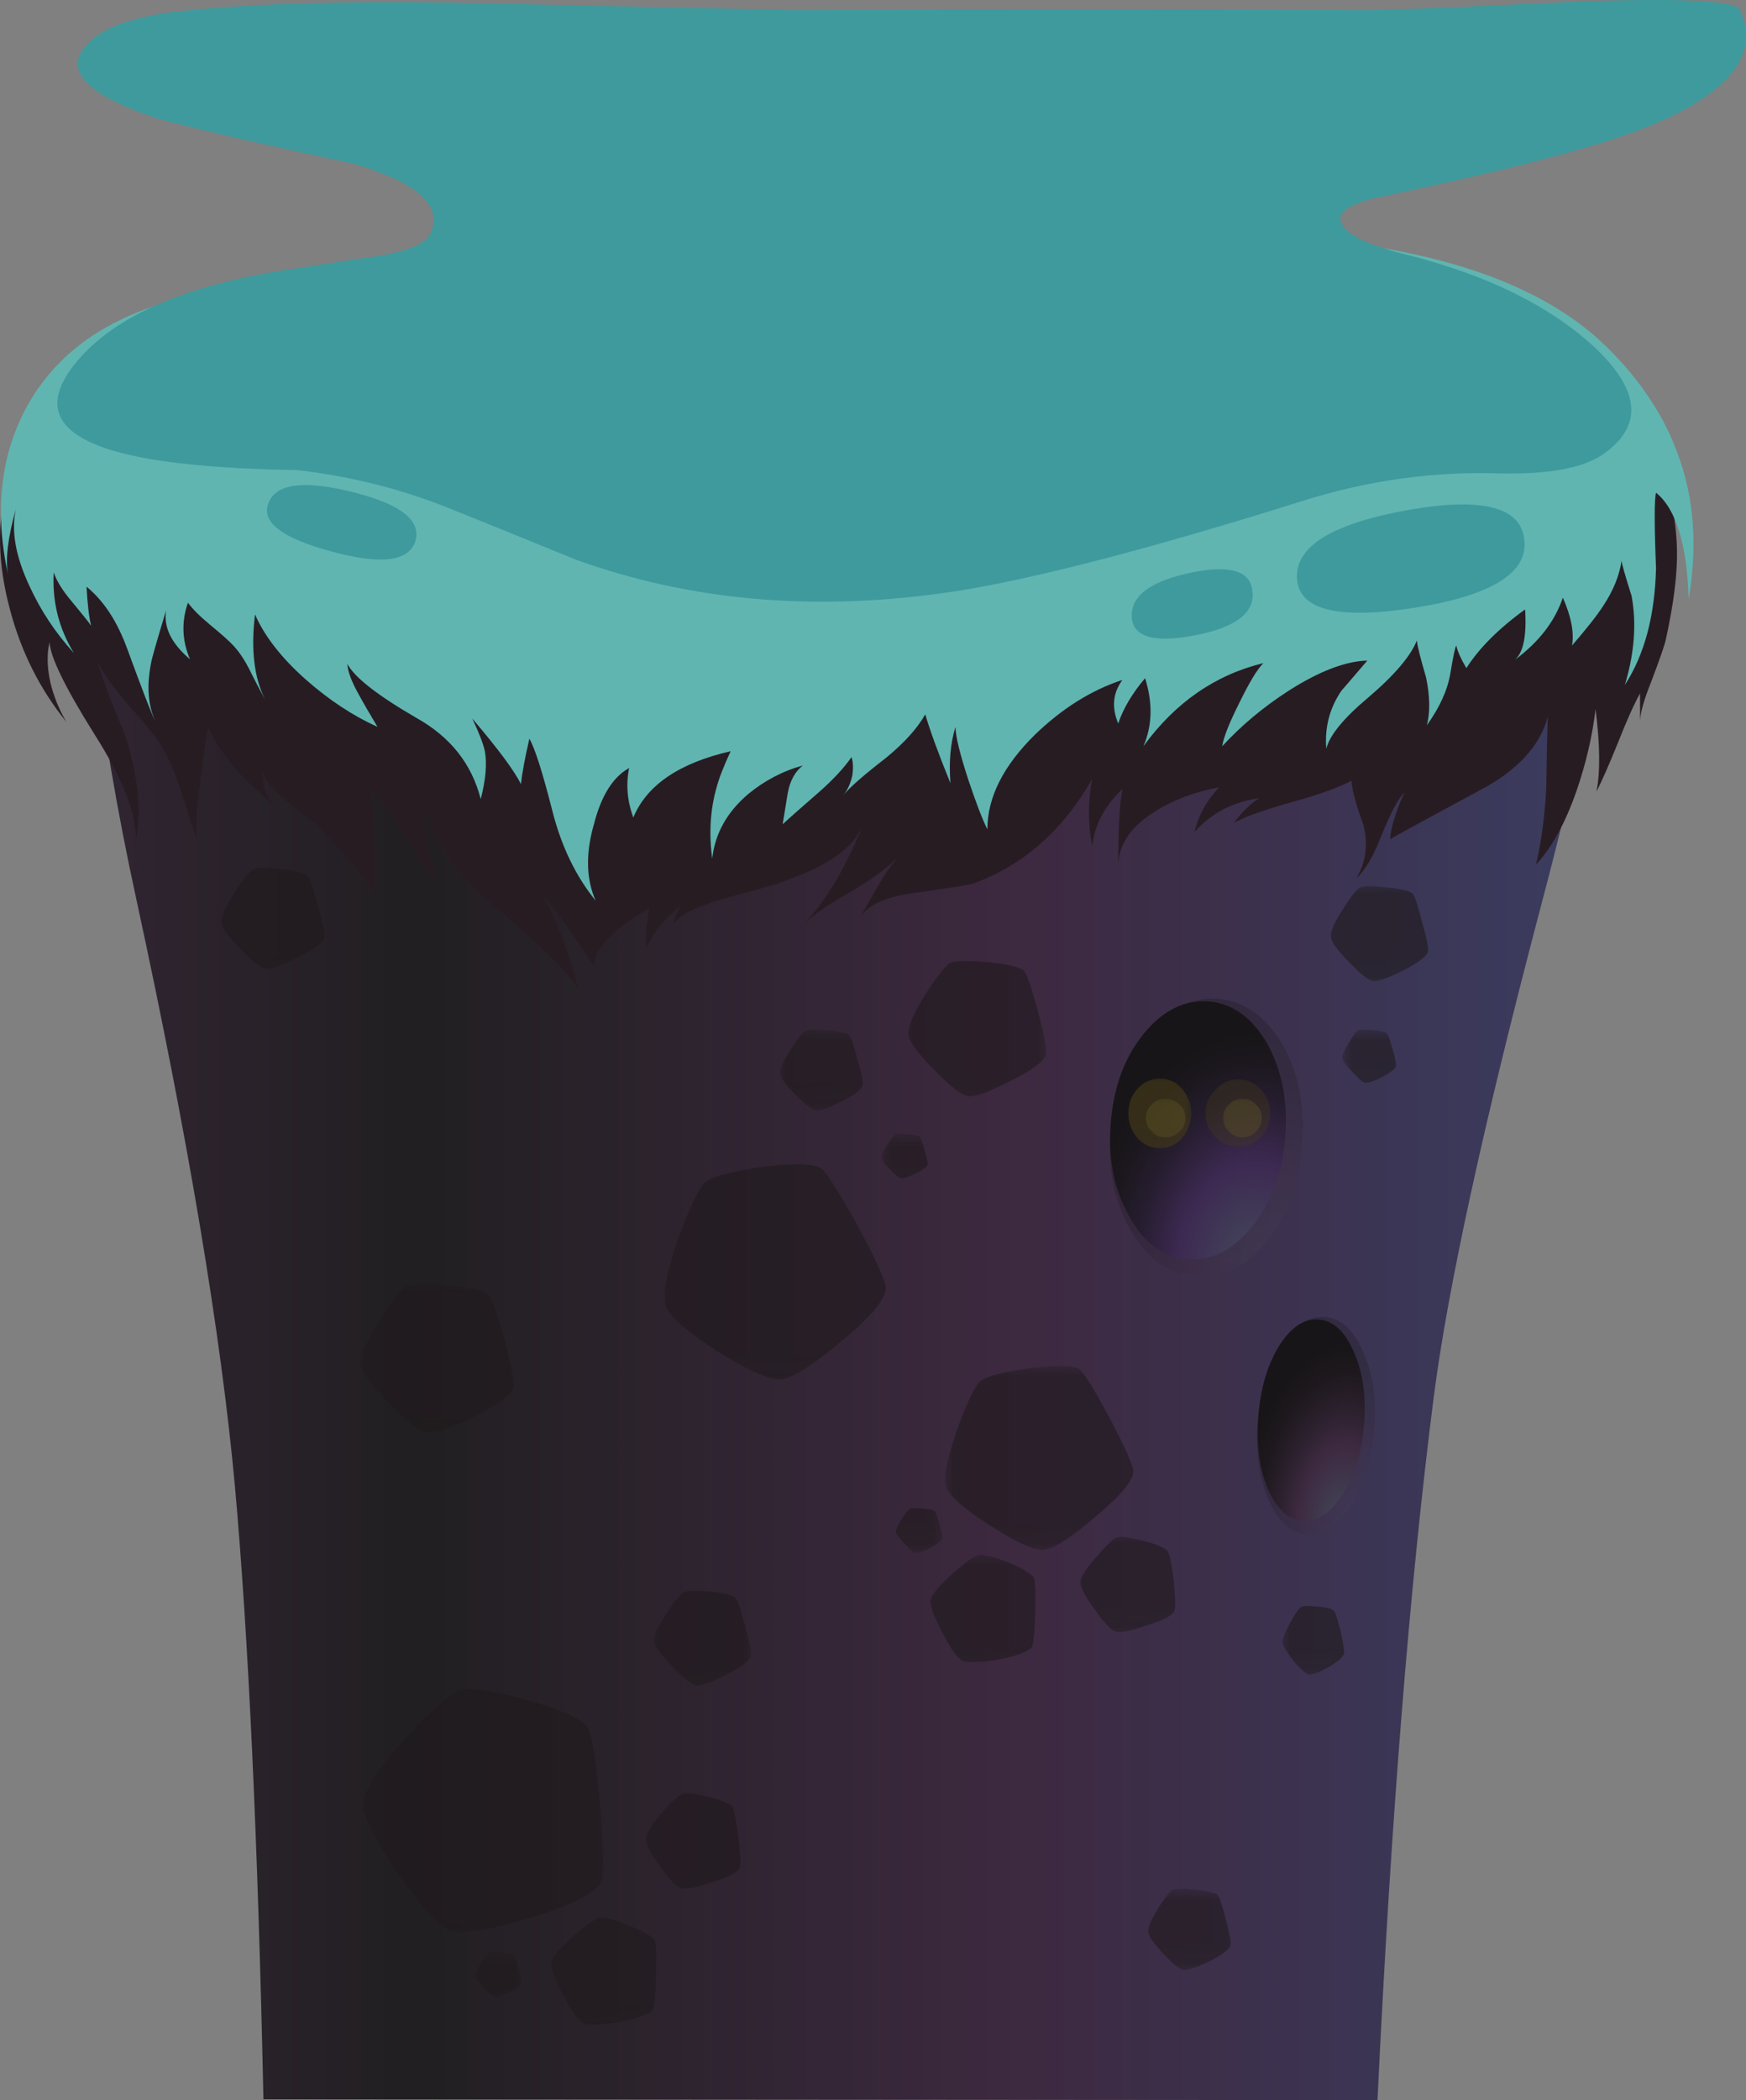 <?xml version="1.0" encoding="UTF-8" standalone="no"?>
<!-- Created with Inkscape (http://www.inkscape.org/) -->
<svg
    xmlns:inkscape="http://www.inkscape.org/namespaces/inkscape"
    xmlns:rdf="http://www.w3.org/1999/02/22-rdf-syntax-ns#"
    xmlns="http://www.w3.org/2000/svg"
    xmlns:xlink="http://www.w3.org/1999/xlink"
    xmlns:ns1="http://sozi.baierouge.fr"
    xmlns:cc="http://creativecommons.org/ns#"
    xmlns:sodipodi="http://sodipodi.sourceforge.net/DTD/sodipodi-0.dtd"
    xmlns:dc="http://purl.org/dc/elements/1.1/"
    id="svg2"
    xml:space="preserve"
    viewBox="0 0 104.07 125.1"
    version="1.1"
  >
  <rect x="0" y="0" width="104.07" height="125.1" fill="#808080" stroke="none"/>
  <defs
      id="defs6"
    >
    <linearGradient
        id="linearGradient24"
        y2="73.975"
        gradientUnits="userSpaceOnUse"
        x2="101.29"
        gradientTransform="matrix(.8 0 0 -.8 .003 100.08)"
        y1="73.975"
        x1="-9.888"
      >
      <stop
          id="stop26"
          style="stop-color:#3d2940"
          offset="0"
      />
      <stop
          id="stop28"
          style="stop-color:#211f21"
          offset=".31"
      />
      <stop
          id="stop30"
          style="stop-color:#3d2940"
          offset=".635"
      />
      <stop
          id="stop32"
          style="stop-color:#3a4066"
          offset="1"
      />
    </linearGradient
    >
    <clipPath
        id="clipPath52"
      >
      <path
          id="path54"
          d="m52 39.082h11v14h-11v-14z"
          inkscape:connector-curvature="0"
      />
    </clipPath
    >
    <mask
        id="mask56"
      >
      <g
          id="g58"
        >
        <g
            id="g60"
            clip-path="url(#clipPath52)"
          >
          <path
              id="path62"
              style="fill:#000000;fill-opacity:.289"
              d="m52 39.082h11v14h-11v-14z"
              inkscape:connector-curvature="0"
          />
        </g
        >
      </g
      >
    </mask
    >
    <clipPath
        id="clipPath68"
      >
      <path
          id="path70"
          d="m52 39.082h11v14h-11v-14z"
          inkscape:connector-curvature="0"
      />
    </clipPath
    >
    <clipPath
        id="clipPath72"
      >
      <path
          id="path74"
          d="m52 40h11v14h-11v-14z"
          inkscape:connector-curvature="0"
      />
    </clipPath
    >
    <radialGradient
        id="radialGradient80"
        gradientUnits="userSpaceOnUse"
        cy="-715.06"
        cx="-632"
        gradientTransform="matrix(.797 -.066 -.091 -1.099 499.24 -787.32)"
        r="11.088"
      >
      <stop
          id="stop82"
          style="stop-color:#43485a"
          offset="0"
      />
      <stop
          id="stop84"
          style="stop-color:#3d2940"
          offset=".431"
      />
      <stop
          id="stop86"
          style="stop-color:#2d212f"
          offset="0.6"
      />
      <stop
          id="stop88"
          style="stop-color:#1d181d"
          offset=".831"
      />
      <stop
          id="stop90"
          style="stop-color:#171517"
          offset="1"
      />
    </radialGradient
    >
    <radialGradient
        id="radialGradient124"
        gradientUnits="userSpaceOnUse"
        cy="68.896"
        cx="80.599"
        gradientTransform="matrix(.797 -.066 .093 1.122 -11.012 -32.136)"
        r="10.072"
      >
      <stop
          id="stop126"
          style="stop-color:#43485a"
          offset="0"
      />
      <stop
          id="stop128"
          style="stop-color:#3d2952"
          offset=".431"
      />
      <stop
          id="stop130"
          style="stop-color:#39274c"
          offset=".471"
      />
      <stop
          id="stop132"
          style="stop-color:#261d2f"
          offset=".682"
      />
      <stop
          id="stop134"
          style="stop-color:#1b171d"
          offset=".867"
      />
      <stop
          id="stop136"
          style="stop-color:#171517"
          offset="1"
      />
    </radialGradient
    >
    <clipPath
        id="clipPath144"
      >
      <path
          id="path146"
          d="m59 26.082h7v12h-7v-12z"
          inkscape:connector-curvature="0"
      />
    </clipPath
    >
    <mask
        id="mask148"
      >
      <g
          id="g150"
        >
        <g
            id="g152"
            clip-path="url(#clipPath144)"
          >
          <path
              id="path154"
              style="fill:#000000;fill-opacity:.289"
              d="m59 26.082h7v12h-7v-12z"
              inkscape:connector-curvature="0"
          />
        </g
        >
      </g
      >
    </mask
    >
    <clipPath
        id="clipPath160"
      >
      <path
          id="path162"
          d="m59 26.082h7v12h-7v-12z"
          inkscape:connector-curvature="0"
      />
    </clipPath
    >
    <clipPath
        id="clipPath164"
      >
      <path
          id="path166"
          d="m59 27h7v12h-7v-12z"
          inkscape:connector-curvature="0"
      />
    </clipPath
    >
    <radialGradient
        id="radialGradient172"
        gradientUnits="userSpaceOnUse"
        cy="-707.96"
        cx="-632.94"
        gradientTransform="matrix(.797 -.066 -.117 -1.418 486.36 -1017.8)"
        r="6.735"
      >
      <stop
          id="stop174"
          style="stop-color:#43485a"
          offset="0"
      />
      <stop
          id="stop176"
          style="stop-color:#3d2940"
          offset=".431"
      />
      <stop
          id="stop178"
          style="stop-color:#2d212f"
          offset="0.6"
      />
      <stop
          id="stop180"
          style="stop-color:#1d181d"
          offset=".831"
      />
      <stop
          id="stop182"
          style="stop-color:#171517"
          offset="1"
      />
    </radialGradient
    >
    <radialGradient
        id="radialGradient216"
        gradientUnits="userSpaceOnUse"
        cy="83.946"
        cx="87.118"
        gradientTransform="matrix(.797 -.066 .119 1.448 -15.484 -88.376)"
        r="6.12"
      >
      <stop
          id="stop218"
          style="stop-color:#43485a"
          offset="0"
      />
      <stop
          id="stop220"
          style="stop-color:#3d2940"
          offset=".431"
      />
      <stop
          id="stop222"
          style="stop-color:#2d212f"
          offset="0.6"
      />
      <stop
          id="stop224"
          style="stop-color:#1d181d"
          offset=".831"
      />
      <stop
          id="stop226"
          style="stop-color:#171517"
          offset="1"
      />
    </radialGradient
    >
    <clipPath
        id="clipPath234"
      >
      <path
          id="path236"
          d="m10 53.082h6v6h-6v-6z"
          inkscape:connector-curvature="0"
      />
    </clipPath
    >
    <mask
        id="mask238"
      >
      <g
          id="g240"
        >
        <g
            id="g242"
            clip-path="url(#clipPath234)"
          >
          <path
              id="path244"
              style="fill:#000000;fill-opacity:.629"
              d="m10 53.082h6v6h-6v-6z"
              inkscape:connector-curvature="0"
          />
        </g
        >
      </g
      >
    </mask
    >
    <clipPath
        id="clipPath250"
      >
      <path
          id="path252"
          d="m10 53.082h6v6h-6v-6z"
          inkscape:connector-curvature="0"
      />
    </clipPath
    >
    <clipPath
        id="clipPath254"
      >
      <path
          id="path256"
          d="m10 54h6v6h-6v-6z"
          inkscape:connector-curvature="0"
      />
    </clipPath
    >
    <clipPath
        id="clipPath278"
      >
      <path
          id="path280"
          d="m31 19.082h5v6h-5v-6z"
          inkscape:connector-curvature="0"
      />
    </clipPath
    >
    <mask
        id="mask282"
      >
      <g
          id="g284"
        >
        <g
            id="g286"
            clip-path="url(#clipPath278)"
          >
          <path
              id="path288"
              style="fill:#000000;fill-opacity:.629"
              d="m31 19.082h5v6h-5v-6z"
              inkscape:connector-curvature="0"
          />
        </g
        >
      </g
      >
    </mask
    >
    <clipPath
        id="clipPath294"
      >
      <path
          id="path296"
          d="m31 19.082h5v6h-5v-6z"
          inkscape:connector-curvature="0"
      />
    </clipPath
    >
    <clipPath
        id="clipPath298"
      >
      <path
          id="path300"
          d="m31 20h5v6h-5v-6z"
          inkscape:connector-curvature="0"
      />
    </clipPath
    >
    <clipPath
        id="clipPath322"
      >
      <path
          id="path324"
          d="m37 47.082h5v4h-5v-4z"
          inkscape:connector-curvature="0"
      />
    </clipPath
    >
    <mask
        id="mask326"
      >
      <g
          id="g328"
        >
        <g
            id="g330"
            clip-path="url(#clipPath322)"
          >
          <path
              id="path332"
              style="fill:#000000;fill-opacity:.629"
              d="m37 47.082h5v4h-5v-4z"
              inkscape:connector-curvature="0"
          />
        </g
        >
      </g
      >
    </mask
    >
    <clipPath
        id="clipPath338"
      >
      <path
          id="path340"
          d="m37 47.082h5v4h-5v-4z"
          inkscape:connector-curvature="0"
      />
    </clipPath
    >
    <clipPath
        id="clipPath342"
      >
      <path
          id="path344"
          d="m37 48h5v4h-5v-4z"
          inkscape:connector-curvature="0"
      />
    </clipPath
    >
    <clipPath
        id="clipPath366"
      >
      <path
          id="path368"
          d="m54 6.082h5v4h-5v-4z"
          inkscape:connector-curvature="0"
      />
    </clipPath
    >
    <mask
        id="mask370"
      >
      <g
          id="g372"
        >
        <g
            id="g374"
            clip-path="url(#clipPath366)"
          >
          <path
              id="path376"
              style="fill:#000000;fill-opacity:.629"
              d="m54 6.082h5v4h-5v-4z"
              inkscape:connector-curvature="0"
          />
        </g
        >
      </g
      >
    </mask
    >
    <clipPath
        id="clipPath382"
      >
      <path
          id="path384"
          d="m54 6.082h5v4h-5v-4z"
          inkscape:connector-curvature="0"
      />
    </clipPath
    >
    <clipPath
        id="clipPath386"
      >
      <path
          id="path388"
          d="m54 7h5v4h-5v-4z"
          inkscape:connector-curvature="0"
      />
    </clipPath
    >
    <clipPath
        id="clipPath410"
      >
      <path
          id="path412"
          d="m51 22.082h6v5h-6v-5z"
          inkscape:connector-curvature="0"
      />
    </clipPath
    >
    <mask
        id="mask414"
      >
      <g
          id="g416"
        >
        <g
            id="g418"
            clip-path="url(#clipPath410)"
          >
          <path
              id="path420"
              style="fill:#000000;fill-opacity:.629"
              d="m51 22.082h6v5h-6v-5z"
              inkscape:connector-curvature="0"
          />
        </g
        >
      </g
      >
    </mask
    >
    <clipPath
        id="clipPath426"
      >
      <path
          id="path428"
          d="m51 22.082h6v5h-6v-5z"
          inkscape:connector-curvature="0"
      />
    </clipPath
    >
    <clipPath
        id="clipPath430"
      >
      <path
          id="path432"
          d="m51 23h6v5h-6v-5z"
          inkscape:connector-curvature="0"
      />
    </clipPath
    >
    <clipPath
        id="clipPath454"
      >
      <path
          id="path456"
          d="m30 9.082h6v6h-6v-6z"
          inkscape:connector-curvature="0"
      />
    </clipPath
    >
    <mask
        id="mask458"
      >
      <g
          id="g460"
        >
        <g
            id="g462"
            clip-path="url(#clipPath454)"
          >
          <path
              id="path464"
              style="fill:#000000;fill-opacity:.629"
              d="m30 9.082h6v6h-6v-6z"
              inkscape:connector-curvature="0"
          />
        </g
        >
      </g
      >
    </mask
    >
    <clipPath
        id="clipPath470"
      >
      <path
          id="path472"
          d="m30 9.082h6v6h-6v-6z"
          inkscape:connector-curvature="0"
      />
    </clipPath
    >
    <clipPath
        id="clipPath474"
      >
      <path
          id="path476"
          d="m30 10h6v6h-6v-6z"
          inkscape:connector-curvature="0"
      />
    </clipPath
    >
    <clipPath
        id="clipPath498"
      >
      <path
          id="path500"
          d="m63 53.082h6v5h-6v-5z"
          inkscape:connector-curvature="0"
      />
    </clipPath
    >
    <mask
        id="mask502"
      >
      <g
          id="g504"
        >
        <g
            id="g506"
            clip-path="url(#clipPath498)"
          >
          <path
              id="path508"
              style="fill:#000000;fill-opacity:.629"
              d="m63 53.082h6v5h-6v-5z"
              inkscape:connector-curvature="0"
          />
        </g
        >
      </g
      >
    </mask
    >
    <clipPath
        id="clipPath514"
      >
      <path
          id="path516"
          d="m63 53.082h6v5h-6v-5z"
          inkscape:connector-curvature="0"
      />
    </clipPath
    >
    <clipPath
        id="clipPath518"
      >
      <path
          id="path520"
          d="m63 54h6v5h-6v-5z"
          inkscape:connector-curvature="0"
      />
    </clipPath
    >
    <clipPath
        id="clipPath542"
      >
      <path
          id="path544"
          d="m17 31.082h8v8h-8v-8z"
          inkscape:connector-curvature="0"
      />
    </clipPath
    >
    <mask
        id="mask546"
      >
      <g
          id="g548"
        >
        <g
            id="g550"
            clip-path="url(#clipPath542)"
          >
          <path
              id="path552"
              style="fill:#000000;fill-opacity:.629"
              d="m17 31.082h8v8h-8v-8z"
              inkscape:connector-curvature="0"
          />
        </g
        >
      </g
      >
    </mask
    >
    <clipPath
        id="clipPath558"
      >
      <path
          id="path560"
          d="m17 31.082h8v8h-8v-8z"
          inkscape:connector-curvature="0"
      />
    </clipPath
    >
    <clipPath
        id="clipPath562"
      >
      <path
          id="path564"
          d="m17 32h8v8h-8v-8z"
          inkscape:connector-curvature="0"
      />
    </clipPath
    >
    <clipPath
        id="clipPath586"
      >
      <path
          id="path588"
          d="m42 43.082h3v3h-3v-3z"
          inkscape:connector-curvature="0"
      />
    </clipPath
    >
    <mask
        id="mask590"
      >
      <g
          id="g592"
        >
        <g
            id="g594"
            clip-path="url(#clipPath586)"
          >
          <path
              id="path596"
              style="fill:#000000;fill-opacity:.629"
              d="m42 43.082h3v3h-3v-3z"
              inkscape:connector-curvature="0"
          />
        </g
        >
      </g
      >
    </mask
    >
    <clipPath
        id="clipPath602"
      >
      <path
          id="path604"
          d="m42 43.082h3v3h-3v-3z"
          inkscape:connector-curvature="0"
      />
    </clipPath
    >
    <clipPath
        id="clipPath606"
      >
      <path
          id="path608"
          d="m42 44h3v3h-3v-3z"
          inkscape:connector-curvature="0"
      />
    </clipPath
    >
    <clipPath
        id="clipPath630"
      >
      <path
          id="path632"
          d="m61 20.082h4v4h-4v-4z"
          inkscape:connector-curvature="0"
      />
    </clipPath
    >
    <mask
        id="mask634"
      >
      <g
          id="g636"
        >
        <g
            id="g638"
            clip-path="url(#clipPath630)"
          >
          <path
              id="path640"
              style="fill:#000000;fill-opacity:.629"
              d="m61 20.082h4v4h-4v-4z"
              inkscape:connector-curvature="0"
          />
        </g
        >
      </g
      >
    </mask
    >
    <clipPath
        id="clipPath646"
      >
      <path
          id="path648"
          d="m61 20.082h4v4h-4v-4z"
          inkscape:connector-curvature="0"
      />
    </clipPath
    >
    <clipPath
        id="clipPath650"
      >
      <path
          id="path652"
          d="m61 21h4v4h-4v-4z"
          inkscape:connector-curvature="0"
      />
    </clipPath
    >
    <clipPath
        id="clipPath674"
      >
      <path
          id="path676"
          d="m64 48.082h3v3h-3v-3z"
          inkscape:connector-curvature="0"
      />
    </clipPath
    >
    <mask
        id="mask678"
      >
      <g
          id="g680"
        >
        <g
            id="g682"
            clip-path="url(#clipPath674)"
          >
          <path
              id="path684"
              style="fill:#000000;fill-opacity:.629"
              d="m64 48.082h3v3h-3v-3z"
              inkscape:connector-curvature="0"
          />
        </g
        >
      </g
      >
    </mask
    >
    <clipPath
        id="clipPath690"
      >
      <path
          id="path692"
          d="m64 48.082h3v3h-3v-3z"
          inkscape:connector-curvature="0"
      />
    </clipPath
    >
    <clipPath
        id="clipPath694"
      >
      <path
          id="path696"
          d="m64 49h3v3h-3v-3z"
          inkscape:connector-curvature="0"
      />
    </clipPath
    >
    <clipPath
        id="clipPath718"
      >
      <path
          id="path720"
          d="m42 26.082h3v3h-3v-3z"
          inkscape:connector-curvature="0"
      />
    </clipPath
    >
    <mask
        id="mask722"
      >
      <g
          id="g724"
        >
        <g
            id="g726"
            clip-path="url(#clipPath718)"
          >
          <path
              id="path728"
              style="fill:#000000;fill-opacity:.629"
              d="m42 26.082h3v3h-3v-3z"
              inkscape:connector-curvature="0"
          />
        </g
        >
      </g
      >
    </mask
    >
    <clipPath
        id="clipPath734"
      >
      <path
          id="path736"
          d="m42 26.082h3v3h-3v-3z"
          inkscape:connector-curvature="0"
      />
    </clipPath
    >
    <clipPath
        id="clipPath738"
      >
      <path
          id="path740"
          d="m42 27h3v3h-3v-3z"
          inkscape:connector-curvature="0"
      />
    </clipPath
    >
    <clipPath
        id="clipPath762"
      >
      <path
          id="path764"
          d="m22 4.082h3v3h-3v-3z"
          inkscape:connector-curvature="0"
      />
    </clipPath
    >
    <mask
        id="mask766"
      >
      <g
          id="g768"
        >
        <g
            id="g770"
            clip-path="url(#clipPath762)"
          >
          <path
              id="path772"
              style="fill:#000000;fill-opacity:.629"
              d="m22 4.082h3v3h-3v-3z"
              inkscape:connector-curvature="0"
          />
        </g
        >
      </g
      >
    </mask
    >
    <clipPath
        id="clipPath778"
      >
      <path
          id="path780"
          d="m22 4.082h3v3h-3v-3z"
          inkscape:connector-curvature="0"
      />
    </clipPath
    >
    <clipPath
        id="clipPath782"
      >
      <path
          id="path784"
          d="m22 5h3v3h-3v-3z"
          inkscape:connector-curvature="0"
      />
    </clipPath
    >
    <clipPath
        id="clipPath806"
      >
      <path
          id="path808"
          d="m44 20.082h6v6h-6v-6z"
          inkscape:connector-curvature="0"
      />
    </clipPath
    >
    <mask
        id="mask810"
      >
      <g
          id="g812"
        >
        <g
            id="g814"
            clip-path="url(#clipPath806)"
          >
          <path
              id="path816"
              style="fill:#000000;fill-opacity:.629"
              d="m44 20.082h6v6h-6v-6z"
              inkscape:connector-curvature="0"
          />
        </g
        >
      </g
      >
    </mask
    >
    <clipPath
        id="clipPath822"
      >
      <path
          id="path824"
          d="m44 20.082h6v6h-6v-6z"
          inkscape:connector-curvature="0"
      />
    </clipPath
    >
    <clipPath
        id="clipPath826"
      >
      <path
          id="path828"
          d="m44 21h6v6h-6v-6z"
          inkscape:connector-curvature="0"
      />
    </clipPath
    >
    <clipPath
        id="clipPath850"
      >
      <path
          id="path852"
          d="m26 3.082h6v6h-6v-6z"
          inkscape:connector-curvature="0"
      />
    </clipPath
    >
    <mask
        id="mask854"
      >
      <g
          id="g856"
        >
        <g
            id="g858"
            clip-path="url(#clipPath850)"
          >
          <path
              id="path860"
              style="fill:#000000;fill-opacity:.629"
              d="m26 3.082h6v6h-6v-6z"
              inkscape:connector-curvature="0"
          />
        </g
        >
      </g
      >
    </mask
    >
    <clipPath
        id="clipPath866"
      >
      <path
          id="path868"
          d="m26 3.082h6v6h-6v-6z"
          inkscape:connector-curvature="0"
      />
    </clipPath
    >
    <clipPath
        id="clipPath870"
      >
      <path
          id="path872"
          d="m26 4h6v6h-6v-6z"
          inkscape:connector-curvature="0"
      />
    </clipPath
    >
    <clipPath
        id="clipPath894"
      >
      <path
          id="path896"
          d="m43 47.082h7v8h-7v-8z"
          inkscape:connector-curvature="0"
      />
    </clipPath
    >
    <mask
        id="mask898"
      >
      <g
          id="g900"
        >
        <g
            id="g902"
            clip-path="url(#clipPath894)"
          >
          <path
              id="path904"
              style="fill:#000000;fill-opacity:.629"
              d="m43 47.082h7v8h-7v-8z"
              inkscape:connector-curvature="0"
          />
        </g
        >
      </g
      >
    </mask
    >
    <clipPath
        id="clipPath910"
      >
      <path
          id="path912"
          d="m43 47.082h7v8h-7v-8z"
          inkscape:connector-curvature="0"
      />
    </clipPath
    >
    <clipPath
        id="clipPath914"
      >
      <path
          id="path916"
          d="m43 48h7v8h-7v-8z"
          inkscape:connector-curvature="0"
      />
    </clipPath
    >
    <clipPath
        id="clipPath938"
      >
      <path
          id="path940"
          d="m45 26.082h10v9h-10v-9z"
          inkscape:connector-curvature="0"
      />
    </clipPath
    >
    <mask
        id="mask942"
      >
      <g
          id="g944"
        >
        <g
            id="g946"
            clip-path="url(#clipPath938)"
          >
          <path
              id="path948"
              style="fill:#000000;fill-opacity:.629"
              d="m45 26.082h10v9h-10v-9z"
              inkscape:connector-curvature="0"
          />
        </g
        >
      </g
      >
    </mask
    >
    <clipPath
        id="clipPath954"
      >
      <path
          id="path956"
          d="m45 26.082h10v9h-10v-9z"
          inkscape:connector-curvature="0"
      />
    </clipPath
    >
    <clipPath
        id="clipPath958"
      >
      <path
          id="path960"
          d="m45 27h10v9h-10v-9z"
          inkscape:connector-curvature="0"
      />
    </clipPath
    >
    <clipPath
        id="clipPath982"
      >
      <path
          id="path984"
          d="m31 34.082h12v11h-12v-11z"
          inkscape:connector-curvature="0"
      />
    </clipPath
    >
    <mask
        id="mask986"
      >
      <g
          id="g988"
        >
        <g
            id="g990"
            clip-path="url(#clipPath982)"
          >
          <path
              id="path992"
              style="fill:#000000;fill-opacity:.629"
              d="m31 34.082h12v11h-12v-11z"
              inkscape:connector-curvature="0"
          />
        </g
        >
      </g
      >
    </mask
    >
    <clipPath
        id="clipPath998"
      >
      <path
          id="path1000"
          d="m31 34.082h12v11h-12v-11z"
          inkscape:connector-curvature="0"
      />
    </clipPath
    >
    <clipPath
        id="clipPath1002"
      >
      <path
          id="path1004"
          d="m31 35h12v11h-12v-11z"
          inkscape:connector-curvature="0"
      />
    </clipPath
    >
    <clipPath
        id="clipPath1026"
      >
      <path
          id="path1028"
          d="m17 7.082h12v13h-12v-13z"
          inkscape:connector-curvature="0"
      />
    </clipPath
    >
    <mask
        id="mask1030"
      >
      <g
          id="g1032"
        >
        <g
            id="g1034"
            clip-path="url(#clipPath1026)"
          >
          <path
              id="path1036"
              style="fill:#000000;fill-opacity:.629"
              d="m17 7.082h12v13h-12v-13z"
              inkscape:connector-curvature="0"
          />
        </g
        >
      </g
      >
    </mask
    >
    <clipPath
        id="clipPath1042"
      >
      <path
          id="path1044"
          d="m17 7.082h12v13h-12v-13z"
          inkscape:connector-curvature="0"
      />
    </clipPath
    >
    <clipPath
        id="clipPath1046"
      >
      <path
          id="path1048"
          d="m17 8h12v13h-12v-13z"
          inkscape:connector-curvature="0"
      />
    </clipPath
    >
    <clipPath
        id="clipPath1070"
      >
      <path
          id="path1072"
          d="m53 45.082h4v4h-4v-4z"
          inkscape:connector-curvature="0"
      />
    </clipPath
    >
    <mask
        id="mask1074"
      >
      <g
          id="g1076"
        >
        <g
            id="g1078"
            clip-path="url(#clipPath1070)"
          >
          <path
              id="path1080"
              style="fill:#000000;fill-opacity:.629"
              d="m53 45.082h4v4h-4v-4z"
              inkscape:connector-curvature="0"
          />
        </g
        >
      </g
      >
    </mask
    >
    <clipPath
        id="clipPath1086"
      >
      <path
          id="path1088"
          d="m53 45.082h4v4h-4v-4z"
          inkscape:connector-curvature="0"
      />
    </clipPath
    >
    <clipPath
        id="clipPath1090"
      >
      <path
          id="path1092"
          d="m53 46h4v4h-4v-4z"
          inkscape:connector-curvature="0"
      />
    </clipPath
    >
    <clipPath
        id="clipPath1114"
      >
      <path
          id="path1116"
          d="m57 45.082h4v4h-4v-4z"
          inkscape:connector-curvature="0"
      />
    </clipPath
    >
    <mask
        id="mask1118"
      >
      <g
          id="g1120"
        >
        <g
            id="g1122"
            clip-path="url(#clipPath1114)"
          >
          <path
              id="path1124"
              style="fill:#000000;fill-opacity:.352"
              d="m57 45.082h4v4h-4v-4z"
              inkscape:connector-curvature="0"
          />
        </g
        >
      </g
      >
    </mask
    >
    <clipPath
        id="clipPath1130"
      >
      <path
          id="path1132"
          d="m57 45.082h4v4h-4v-4z"
          inkscape:connector-curvature="0"
      />
    </clipPath
    >
    <clipPath
        id="clipPath1134"
      >
      <path
          id="path1136"
          d="m57 46h4v4h-4v-4z"
          inkscape:connector-curvature="0"
      />
    </clipPath
    >
    <clipPath
        id="clipPath1158"
      >
      <path
          id="path1160"
          d="m54 45.082h3v3h-3v-3z"
          inkscape:connector-curvature="0"
      />
    </clipPath
    >
    <mask
        id="mask1162"
      >
      <g
          id="g1164"
        >
        <g
            id="g1166"
            clip-path="url(#clipPath1158)"
          >
          <path
              id="path1168"
              style="fill:#000000;fill-opacity:.379"
              d="m54 45.082h3v3h-3v-3z"
              inkscape:connector-curvature="0"
          />
        </g
        >
      </g
      >
    </mask
    >
    <clipPath
        id="clipPath1174"
      >
      <path
          id="path1176"
          d="m54 45.082h3v3h-3v-3z"
          inkscape:connector-curvature="0"
      />
    </clipPath
    >
    <clipPath
        id="clipPath1178"
      >
      <path
          id="path1180"
          d="m54 46h3v3h-3v-3z"
          inkscape:connector-curvature="0"
      />
    </clipPath
    >
    <clipPath
        id="clipPath1202"
      >
      <path
          id="path1204"
          d="m58 45.082h3v3h-3v-3z"
          inkscape:connector-curvature="0"
      />
    </clipPath
    >
    <mask
        id="mask1206"
      >
      <g
          id="g1208"
        >
        <g
            id="g1210"
            clip-path="url(#clipPath1202)"
          >
          <path
              id="path1212"
              style="fill:#000000;fill-opacity:.379"
              d="m58 45.082h3v3h-3v-3z"
              inkscape:connector-curvature="0"
          />
        </g
        >
      </g
      >
    </mask
    >
    <clipPath
        id="clipPath1218"
      >
      <path
          id="path1220"
          d="m58 45.082h3v3h-3v-3z"
          inkscape:connector-curvature="0"
      />
    </clipPath
    >
    <clipPath
        id="clipPath1222"
      >
      <path
          id="path1224"
          d="m58 46h3v3h-3v-3z"
          inkscape:connector-curvature="0"
      />
    </clipPath
    >
    <clipPath
        id="clipPath1246"
      >
      <path
          id="path1248"
          d="m58 45.082h3v3h-3v-3z"
          inkscape:connector-curvature="0"
      />
    </clipPath
    >
    <mask
        id="mask1250"
      >
      <g
          id="g1252"
        >
        <g
            id="g1254"
            clip-path="url(#clipPath1246)"
          >
          <path
              id="path1256"
              style="fill:#000000;fill-opacity:0.09"
              d="m58 45.082h3v3h-3v-3z"
              inkscape:connector-curvature="0"
          />
        </g
        >
      </g
      >
    </mask
    >
    <clipPath
        id="clipPath1262"
      >
      <path
          id="path1264"
          d="m58 45.082h3v3h-3v-3z"
          inkscape:connector-curvature="0"
      />
    </clipPath
    >
    <clipPath
        id="clipPath1266"
      >
      <path
          id="path1268"
          d="m58 46h3v3h-3v-3z"
          inkscape:connector-curvature="0"
      />
    </clipPath
    >
    <clipPath
        id="clipPath1270"
      >
      <path
          id="path1272"
          d="m60.203 46.52c-0.265-0.215-0.558-0.336-0.879-0.36-0.32-0.027-0.574 0.067-0.762 0.278-0.16 0.187-0.199 0.441-0.121 0.761 0.11 0.321 0.297 0.586 0.563 0.801 0.293 0.211 0.586 0.332 0.879 0.359 0.32 0 0.574-0.093 0.762-0.281 0.16-0.187 0.199-0.441 0.117-0.758-0.078-0.297-0.266-0.562-0.559-0.8z"
          inkscape:connector-curvature="0"
      />
    </clipPath
    >
    <clipPath
        id="clipPath1274"
      >
      <path
          id="path1276"
          d="m-3296.6-9380.6h5.272v3.978h-5.272v-3.978z"
          inkscape:connector-curvature="0"
      />
    </clipPath
    >
    <radialGradient
        id="radialGradient1278"
        gradientUnits="userSpaceOnUse"
        cy="-9378.8"
        cx="-3293.8"
        r="1.201"
      >
      <stop
          id="stop1280"
          style="stop-color:#ffffff"
          offset="0"
      />
      <stop
          id="stop1282"
          style="stop-color:#ffffff;stop-opacity:.969"
          offset=".074"
      />
      <stop
          id="stop1284"
          style="stop-color:#ffffff;stop-opacity:.882"
          offset=".184"
      />
      <stop
          id="stop1286"
          style="stop-color:#ffffff;stop-opacity:.741"
          offset=".314"
      />
      <stop
          id="stop1288"
          style="stop-color:#ffffff;stop-opacity:0.549"
          offset=".459"
      />
      <stop
          id="stop1290"
          style="stop-color:#ffffff;stop-opacity:.298"
          offset=".62"
      />
      <stop
          id="stop1292"
          style="stop-color:#ffffff;stop-opacity:0"
          offset=".792"
      />
      <stop
          id="stop1294"
          style="stop-color:#ffffff;stop-opacity:0"
          offset="1"
      />
    </radialGradient
    >
    <mask
        id="mask1296"
      >
      <g
          id="g1298"
        >
        <g
            id="g1300"
            clip-path="url(#clipPath1274)"
          >
          <path
              id="path1302"
              style="fill:url(#radialGradient1278)"
              d="m-3296.6-9380.6h5.272v3.978h-5.272v-3.978z"
              inkscape:connector-curvature="0"
          />
        </g
        >
      </g
      >
    </mask
    >
    <radialGradient
        id="radialGradient1304"
        gradientUnits="userSpaceOnUse"
        cy="-9378.8"
        cx="-3293.8"
        r="1.201"
      >
      <stop
          id="stop1306"
          style="stop-color:#ffffff"
          offset="0"
      />
      <stop
          id="stop1308"
          style="stop-color:#f8f8f8"
          offset=".074"
      />
      <stop
          id="stop1310"
          style="stop-color:#e4e4e4"
          offset=".184"
      />
      <stop
          id="stop1312"
          style="stop-color:#c4c3c4"
          offset=".314"
      />
      <stop
          id="stop1314"
          style="stop-color:#979697"
          offset=".459"
      />
      <stop
          id="stop1316"
          style="stop-color:#5d5c5d"
          offset=".62"
      />
      <stop
          id="stop1318"
          style="stop-color:#171517"
          offset=".792"
      />
      <stop
          id="stop1320"
          style="stop-color:#171517"
          offset="1"
      />
    </radialGradient
    >
    <clipPath
        id="clipPath1352"
      >
      <path
          id="path1354"
          d="m54 45.082h4v3h-4v-3z"
          inkscape:connector-curvature="0"
      />
    </clipPath
    >
    <mask
        id="mask1356"
      >
      <g
          id="g1358"
        >
        <g
            id="g1360"
            clip-path="url(#clipPath1352)"
          >
          <path
              id="path1362"
              style="fill:#000000;fill-opacity:0.09"
              d="m54 45.082h4v3h-4v-3z"
              inkscape:connector-curvature="0"
          />
        </g
        >
      </g
      >
    </mask
    >
    <clipPath
        id="clipPath1368"
      >
      <path
          id="path1370"
          d="m54 45.082h4v3h-4v-3z"
          inkscape:connector-curvature="0"
      />
    </clipPath
    >
    <clipPath
        id="clipPath1372"
      >
      <path
          id="path1374"
          d="m54 46h4v3h-4v-3z"
          inkscape:connector-curvature="0"
      />
    </clipPath
    >
    <clipPath
        id="clipPath1376"
      >
      <path
          id="path1378"
          d="m56.441 46.598c-0.265-0.211-0.558-0.332-0.879-0.36-0.32-0.027-0.558 0.067-0.718 0.282-0.188 0.183-0.242 0.437-0.16 0.757 0.078 0.293 0.265 0.563 0.558 0.801 0.293 0.215 0.586 0.332 0.879 0.36 0.32 0 0.574-0.094 0.762-0.278 0.16-0.187 0.199-0.441 0.121-0.762-0.082-0.293-0.266-0.558-0.563-0.8z"
          inkscape:connector-curvature="0"
      />
    </clipPath
    >
    <clipPath
        id="clipPath1380"
      >
      <path
          id="path1382"
          d="m-3296.7-9381.1h6.056v4.713h-6.056v-4.713z"
          inkscape:connector-curvature="0"
      />
    </clipPath
    >
    <radialGradient
        id="radialGradient1384"
        gradientUnits="userSpaceOnUse"
        cy="-9378.8"
        cx="-3293.8"
        r="1.201"
      >
      <stop
          id="stop1386"
          style="stop-color:#ffffff"
          offset="0"
      />
      <stop
          id="stop1388"
          style="stop-color:#ffffff;stop-opacity:.969"
          offset=".074"
      />
      <stop
          id="stop1390"
          style="stop-color:#ffffff;stop-opacity:.882"
          offset=".184"
      />
      <stop
          id="stop1392"
          style="stop-color:#ffffff;stop-opacity:.741"
          offset=".314"
      />
      <stop
          id="stop1394"
          style="stop-color:#ffffff;stop-opacity:0.549"
          offset=".459"
      />
      <stop
          id="stop1396"
          style="stop-color:#ffffff;stop-opacity:.298"
          offset=".62"
      />
      <stop
          id="stop1398"
          style="stop-color:#ffffff;stop-opacity:0"
          offset=".792"
      />
      <stop
          id="stop1400"
          style="stop-color:#ffffff;stop-opacity:0"
          offset="1"
      />
    </radialGradient
    >
    <mask
        id="mask1402"
      >
      <g
          id="g1404"
        >
        <g
            id="g1406"
            clip-path="url(#clipPath1380)"
          >
          <path
              id="path1408"
              style="fill:url(#radialGradient1384)"
              d="m-3296.7-9381.1h6.056v4.713h-6.056v-4.713z"
              inkscape:connector-curvature="0"
          />
        </g
        >
      </g
      >
    </mask
    >
    <radialGradient
        id="radialGradient1410"
        gradientUnits="userSpaceOnUse"
        cy="-9378.8"
        cx="-3293.8"
        r="1.201"
      >
      <stop
          id="stop1412"
          style="stop-color:#ffffff"
          offset="0"
      />
      <stop
          id="stop1414"
          style="stop-color:#f8f8f8"
          offset=".074"
      />
      <stop
          id="stop1416"
          style="stop-color:#e4e4e4"
          offset=".184"
      />
      <stop
          id="stop1418"
          style="stop-color:#c4c3c4"
          offset=".314"
      />
      <stop
          id="stop1420"
          style="stop-color:#979697"
          offset=".459"
      />
      <stop
          id="stop1422"
          style="stop-color:#5d5c5d"
          offset=".62"
      />
      <stop
          id="stop1424"
          style="stop-color:#171517"
          offset=".792"
      />
      <stop
          id="stop1426"
          style="stop-color:#171517"
          offset="1"
      />
    </radialGradient
    >
  </defs
  >
  <g
      id="g10"
      transform="matrix(1.25 0 0 -1.25 0 125.1)"
    >
    <g
        id="g12"
      >
      <g
          id="g14"
        >
        <g
            id="g16"
          >
          <g
              id="g22"
            >
            <path
                id="path34"
                style="fill-rule:evenodd;fill:url(#linearGradient24)"
                d="m73.441 56.761c-2.718-10.32-4.41-18.082-5.078-23.281-1.148-8.988-2.039-20.148-2.679-33.48l-53.122 0.039c-0.265 12.343-0.718 22.082-1.359 29.203-0.668 7.277-2.226 16.57-4.68 27.879-1.921 8.8-2.746 16.254-2.48 22.359l42.961 2.32 30.437-3.922c-0.238-4.933-1.57-11.972-4-21.117z"
                inkscape:connector-curvature="0"
            />
          </g
          >
        </g
        >
      </g
      >
      <path
          id="path36"
          style="fill-rule:evenodd;fill:#281c23"
          d="m68.363 86.121c3.442-1.121 6.094-2.535 7.961-4.243 2.344-2.132 3.559-4.796 3.641-8 0.023-1.117-0.149-2.531-0.524-4.238-0.05-0.265-0.293-0.961-0.718-2.082-0.325-0.808-0.496-1.414-0.52-1.816v1.297c-0.293-0.532-0.641-1.305-1.039-2.321-0.453-1.117-0.801-1.906-1.039-2.359 0.184 0.934 0.172 2.242-0.043 3.922-0.156-1.309-0.465-2.613-0.918-3.922-0.535-1.52-1.172-2.68-1.922-3.481 0.242 1.016 0.403 2.188 0.485 3.524 0.023 1.519 0.05 2.691 0.078 3.519-0.375-1.386-1.442-2.546-3.2-3.48-2.828-1.52-4.265-2.309-4.32-2.359 0.027 0.531 0.254 1.277 0.68 2.238-0.293-0.293-0.653-0.973-1.082-2.039-0.399-1.016-0.797-1.695-1.199-2.039 0.453 0.769 0.562 1.625 0.32 2.558-0.348 0.934-0.531 1.625-0.559 2.078-0.586-0.32-1.507-0.652-2.761-1-1.332-0.371-2.278-0.703-2.84-1 0.402 0.536 0.801 0.922 1.199 1.161-1.227-0.161-2.25-0.692-3.078-1.598 0.16 0.746 0.547 1.453 1.16 2.117-1.148-0.211-2.148-0.586-3-1.117-1.176-0.723-1.773-1.574-1.801-2.563 0 1.79 0.067 2.989 0.199 3.602-0.851-0.801-1.332-1.707-1.441-2.719-0.211 1.067-0.211 2.133 0 3.2-1.383-2.426-3.25-4.083-5.598-4.961-0.187-0.079-1.172-0.239-2.961-0.481-1.304-0.183-2.144-0.57-2.519-1.16 0.402 0.695 0.707 1.227 0.922 1.602 0.289 0.5 0.578 0.914 0.859 1.238-0.469-0.469-1.156-0.977-2.062-1.52-1.153-0.656-1.934-1.183-2.34-1.578 0.969 1 1.89 2.547 2.762 4.641-0.309-0.699-0.903-1.293-1.782-1.781-0.48-0.293-1.293-0.641-2.437-1.04-1.067-0.296-1.934-0.535-2.602-0.722-1.176-0.344-1.922-0.731-2.242-1.16 0.16 0.504 0.309 0.812 0.441 0.922-0.828-0.641-1.398-1.336-1.718-2.083-0.028 0.536 0.027 1.176 0.16 1.922-1.735-1.015-2.613-1.933-2.641-2.761-0.906 1.386-1.719 2.519-2.441 3.402 0.64-1.148 1.199-2.629 1.679-4.441-0.398 0.668-1.773 2-4.117 4-1.867 1.574-2.906 3.16-3.121 4.761-0.215-0.883-0.027-2.109 0.559-3.679l-0.559 0.558c-0.187 0.238-0.613 0.906-1.281 2-0.481 0.828-0.945 1.414-1.398 1.762 0.132-0.59 0.199-1.414 0.199-2.481 0.027-1.308 0.054-2.148 0.082-2.519-1.149 1.57-2.094 2.703-2.844 3.398-0.637 0.481-1.144 0.879-1.52 1.2-0.707 0.605-1.054 1.078-1.039 1.421-0.046-0.765 0.168-1.371 0.641-1.82-0.914 0.805-1.512 1.363-1.801 1.68-0.613 0.691-1.093 1.398-1.437 2.121-0.43-2.617-0.617-4.375-0.563-5.281-0.32 0.984-0.558 1.718-0.718 2.199-0.266 0.855-0.563 1.558-0.879 2.121-0.27 0.426-0.801 1.094-1.602 2-0.719 0.824-1.215 1.504-1.48 2.039 0.105-0.508 0.535-1.652 1.281-3.441 0.613-1.864 0.785-3.532 0.519-5 0.028 1.254-0.64 2.949-2 5.082-1.386 2.215-2.093 3.664-2.121 4.359-0.133-0.559-0.121-1.199 0.039-1.922 0.16-0.664 0.414-1.293 0.762-1.879-1.254 1.547-2.148 3.321-2.68 5.321-0.586 2.16-0.64 4.132-0.16 5.921 0.614 2.372 2.348 4.321 5.199 5.84 1.922 1.039 4.493 1.918 7.719 2.641 3.949 0.906 9.094 1.437 15.442 1.598 4.425 0.082 11.082 0.492 19.961 1.242 7.812 0.293 14.386-0.414 19.718-2.121z"
          inkscape:connector-curvature="0"
      />
      <path
          id="path38"
          style="fill-rule:evenodd;fill:#60b5b1"
          d="m80.004 78.441c0.773-2.055 0.945-4.359 0.519-6.922-0.082 2.613-0.601 4.309-1.558 5.082-0.082-0.32-0.082-1.519 0-3.601-0.055-2.266-0.551-4.122-1.485-5.559 0.458 1.52 0.563 2.934 0.321 4.238-0.321 1.016-0.477 1.574-0.477 1.68-0.109-0.719-0.402-1.438-0.883-2.16-0.293-0.453-0.785-1.078-1.48-1.879 0.105 0.613-0.039 1.375-0.438 2.281-0.375-1.121-1.136-2.109-2.281-2.961 0.399 0.348 0.559 1.145 0.481 2.399-1.254-0.907-2.188-1.84-2.801-2.797-0.266 0.449-0.426 0.812-0.481 1.078-0.054-0.078-0.148-0.52-0.281-1.32-0.133-0.801-0.508-1.625-1.121-2.481 0.16 0.613 0.149 1.375-0.039 2.281-0.266 0.907-0.414 1.493-0.438 1.758-0.296-0.746-1.07-1.652-2.32-2.719-1.176-0.984-1.84-1.8-2-2.437-0.082 1.012 0.16 1.934 0.719 2.758 0.027 0.027 0.441 0.508 1.238 1.441-1.039-0.027-2.293-0.508-3.758-1.441-1.199-0.774-2.253-1.653-3.16-2.641 0.055 0.402 0.321 1.082 0.801 2.039 0.48 0.988 0.867 1.629 1.16 1.922-2.293-0.559-4.203-1.879-5.719-3.961 0.426 0.988 0.45 2.067 0.079 3.242-0.614-0.722-1.04-1.441-1.282-2.16-0.32 0.774-0.254 1.465 0.203 2.078-1.468-0.48-2.855-1.343-4.16-2.597-1.523-1.496-2.281-3-2.281-4.524-0.242 0.481-0.547 1.281-0.922 2.403-0.398 1.226-0.598 2.05-0.598 2.48-0.242-0.773-0.32-1.668-0.242-2.68-0.586 1.438-0.984 2.532-1.199 3.278-0.375-0.664-1-1.36-1.879-2.078-1.039-0.805-1.711-1.391-2.019-1.762 0.203 0.254 0.339 0.562 0.418 0.922 0.054 0.371 0.039 0.664-0.039 0.879-0.348-0.508-0.868-1.067-1.563-1.68-0.769-0.668-1.344-1.172-1.719-1.52 0.106 0.668 0.188 1.161 0.242 1.481 0.106 0.586 0.344 1.027 0.719 1.32-0.961-0.265-1.828-0.723-2.601-1.359-1.012-0.856-1.586-1.883-1.719-3.082-0.16 1.199-0.094 2.32 0.199 3.359 0.106 0.43 0.336 1.016 0.68 1.762-2.453-0.563-4-1.613-4.641-3.16-0.293 0.8-0.359 1.586-0.199 2.359-0.773-0.426-1.332-1.32-1.68-2.68-0.398-1.386-0.375-2.601 0.082-3.64-0.933 1.148-1.613 2.547-2.043 4.199-0.48 1.894-0.851 3.066-1.117 3.519-0.215-0.933-0.347-1.652-0.402-2.16-0.317 0.637-1.09 1.676-2.32 3.121 0.328-0.695 0.527-1.214 0.601-1.558 0.106-0.613 0.039-1.375-0.199-2.281-0.426 1.679-1.453 2.972-3.082 3.878-1.84 1.067-2.934 1.922-3.278 2.563 0.024-0.375 0.211-0.867 0.559-1.48 0.188-0.348 0.481-0.856 0.879-1.52-1.172 0.531-2.305 1.277-3.398 2.238-1.176 1.039-1.989 2.082-2.442 3.121-0.203-1.668-0.043-3.019 0.481-4.058-0.282 0.519-0.496 0.929-0.641 1.219-0.266 0.558-0.547 1-0.84 1.32-0.187 0.211-0.574 0.558-1.16 1.039-0.48 0.398-0.824 0.746-1.039 1.039-0.316-0.914-0.281-1.813 0.101-2.699-0.89 0.754-1.273 1.531-1.14 2.34-0.453-1.493-0.692-2.332-0.719-2.52-0.215-1.094-0.144-2.012 0.199-2.762-0.16 0.297-0.597 1.43-1.32 3.403-0.48 1.332-1.133 2.332-1.957 3 0.047-0.836 0.121-1.453 0.219-1.86-0.117 0.176-0.434 0.567-0.942 1.18-0.425 0.504-0.707 0.961-0.84 1.359-0.078-1.386 0.243-2.668 0.961-3.839-0.878 0.96-1.585 2.027-2.121 3.199-0.664 1.414-0.879 2.64-0.64 3.679-0.387-1.367-0.512-2.414-0.379-3.14-0.645 2.965-0.371 5.586 0.82 7.859 1.227 2.32 3.266 3.961 6.121 4.922 5.305 1.734 11.199 2.559 17.68 2.481 0.426 0 2.973-0.083 7.641-0.243 2.933-0.105 5.347-0.093 7.238 0.043 10.48 0.797 16.867 1.172 19.16 1.117 8.348-0.21 14.227-2.011 17.641-5.398 1.574-1.574 2.679-3.254 3.32-5.039z"
          inkscape:connector-curvature="0"
      />
      <path
          id="path40"
          style="fill-rule:evenodd;fill:#3e9a9d"
          d="m65.324 99.601c1.012 0 4.278 0.133 9.801 0.399 5.039 0.187 7.652 0.054 7.84-0.399 0.957-2.082-0.442-3.906-4.203-5.48-2.399-0.989-6.692-2.121-12.879-3.403-1.602-0.343-2.227-0.797-1.879-1.359 0.32-0.531 1.371-1.012 3.16-1.438 3.758-0.96 6.691-2.402 8.797-4.32 2.215-2.055 2.414-3.746 0.601-5.082-0.933-0.719-2.613-1.051-5.039-1-3.175 0.106-6.32-0.332-9.441-1.32-7.734-2.426-13.48-3.891-17.242-4.399-6.238-0.851-12.024-0.32-17.36 1.602-3.066 1.25-5.238 2.133-6.519 2.637-2.188 0.828-4.453 1.375-6.801 1.64-1.918 0.028-3.652 0.121-5.199 0.282-5.625 0.585-7.438 2.16-5.438 4.718 1.758 2.242 5.09 3.746 10 4.52 1.2 0.187 2.786 0.426 4.758 0.722 1.387 0.266 2.149 0.637 2.281 1.118 0.532 1.281-0.707 2.363-3.722 3.242-4.129 0.879-7.211 1.586-9.238 2.121-3.2 1.039-4.426 2.133-3.68 3.277 0.695 1.039 2.426 1.68 5.203 1.922 3.57 0.348 8.305 0.453 14.199 0.32 3.278-0.082 8.094-0.187 14.438-0.32 9.203 0.024 18.386 0.024 27.562 0z"
          inkscape:connector-curvature="0"
      />
      <path
          id="path42"
          style="fill-rule:evenodd;fill:#3e9a9d"
          d="m67.281 75.8c3.442 0.586 5.242 0.106 5.403-1.441 0.187-1.574-1.547-2.652-5.2-3.238-3.707-0.586-5.586-0.106-5.64 1.437-0.055 1.524 1.758 2.602 5.437 3.242z"
          inkscape:connector-curvature="0"
      />
      <path
          id="path44"
          style="fill-rule:evenodd;fill:#3e9a9d"
          d="m56.844 72.8c1.84 0.375 2.801 0.067 2.879-0.922 0.109-1.011-0.813-1.703-2.758-2.078-1.973-0.375-2.973-0.066-3 0.918-0.027 0.989 0.93 1.684 2.879 2.082z"
          inkscape:connector-curvature="0"
      />
      <path
          id="path46"
          style="fill-rule:evenodd;fill:#3e9a9d"
          d="m16.922 76.601c2.215-0.562 3.176-1.336 2.883-2.32-0.321-0.961-1.657-1.121-4-0.481-2.375 0.641-3.375 1.414-3 2.321 0.371 0.933 1.746 1.093 4.117 0.48z"
          inkscape:connector-curvature="0"
      />
      <g
          id="g48"
        >
        <g
            id="g64"
            mask="url(#mask56)"
          >
          <g
              id="g92"
            >
            <g
                id="g94"
                clip-path="url(#clipPath68)"
              >
              <g
                  id="g96"
                  transform="translate(0 -.918)"
                >
                <g
                    id="g100"
                  >
                  <g
                      id="g102"
                      clip-path="url(#clipPath72)"
                    >
                    <g
                        id="g104"
                      >
                      <g
                          id="g106"
                        >
                        <g
                            id="g108"
                          >
                          <g
                              id="g110"
                            >
                            <path
                                id="path112"
                                style="fill-rule:evenodd;fill:url(#radialGradient80)"
                                d="m62.082 46.398c-0.133-1.812-0.691-3.332-1.68-4.558-1.011-1.227-2.144-1.789-3.398-1.68-1.281 0.106-2.305 0.84-3.082 2.199-0.797 1.387-1.117 2.985-0.957 4.801 0.16 1.813 0.734 3.332 1.719 4.559 1.015 1.226 2.148 1.785 3.398 1.679 1.254-0.105 2.281-0.839 3.082-2.199 0.774-1.359 1.078-2.961 0.918-4.801z"
                                inkscape:connector-curvature="0"
                            />
                          </g
                          >
                        </g
                        >
                      </g
                      >
                    </g
                    >
                  </g
                  >
                </g
                >
              </g
              >
            </g
            >
          </g
          >
        </g
        >
      </g
      >
      <g
          id="g114"
        >
        <g
            id="g116"
          >
          <g
              id="g122"
            >
            <path
                id="path138"
                style="fill-rule:evenodd;fill:url(#radialGradient124)"
                d="m61.281 45.878c-0.133-1.707-0.652-3.117-1.558-4.238-0.934-1.148-1.973-1.668-3.118-1.558-1.148 0.078-2.066 0.757-2.761 2.039-0.719 1.254-1.012 2.734-0.879 4.437 0.133 1.711 0.652 3.121 1.558 4.242 0.907 1.121 1.946 1.641 3.122 1.559 1.144-0.106 2.078-0.785 2.796-2.039 0.696-1.281 0.977-2.762 0.84-4.442z"
                inkscape:connector-curvature="0"
            />
          </g
          >
        </g
        >
      </g
      >
      <g
          id="g140"
        >
        <g
            id="g156"
            mask="url(#mask148)"
          >
          <g
              id="g184"
            >
            <g
                id="g186"
                clip-path="url(#clipPath160)"
              >
              <g
                  id="g188"
                  transform="translate(0 -.918)"
                >
                <g
                    id="g192"
                  >
                  <g
                      id="g194"
                      clip-path="url(#clipPath164)"
                    >
                    <g
                        id="g196"
                      >
                      <g
                          id="g198"
                        >
                        <g
                            id="g200"
                          >
                          <g
                              id="g202"
                            >
                            <path
                                id="path204"
                                style="fill-rule:evenodd;fill:url(#radialGradient172)"
                                d="m65.523 32.84c-0.105-1.442-0.48-2.641-1.121-3.602-0.613-0.961-1.304-1.414-2.078-1.359-0.773 0.055-1.386 0.613-1.84 1.68-0.453 1.066-0.629 2.304-0.519 3.718 0.133 1.442 0.504 2.641 1.117 3.602 0.617 0.961 1.309 1.414 2.082 1.359 0.774-0.054 1.387-0.613 1.84-1.679 0.48-1.039 0.652-2.282 0.519-3.719z"
                                inkscape:connector-curvature="0"
                            />
                          </g
                          >
                        </g
                        >
                      </g
                      >
                    </g
                    >
                  </g
                  >
                </g
                >
              </g
              >
            </g
            >
          </g
          >
        </g
        >
      </g
      >
      <g
          id="g206"
        >
        <g
            id="g208"
          >
          <g
              id="g214"
            >
            <path
                id="path228"
                style="fill-rule:evenodd;fill:url(#radialGradient216)"
                d="m64.562 35.64c0.426-0.961 0.586-2.105 0.481-3.441-0.105-1.332-0.453-2.453-1.039-3.36-0.563-0.878-1.188-1.293-1.879-1.238-0.695 0.051-1.254 0.57-1.684 1.559-0.398 0.984-0.546 2.133-0.437 3.441 0.105 1.332 0.437 2.453 1 3.36 0.558 0.878 1.184 1.292 1.879 1.238 0.695-0.051 1.254-0.571 1.679-1.559z"
                inkscape:connector-curvature="0"
            />
          </g
          >
        </g
        >
      </g
      >
      <g
          id="g230"
        >
        <g
            id="g246"
            mask="url(#mask238)"
          >
          <g
              id="g258"
            >
            <g
                id="g260"
                clip-path="url(#clipPath250)"
              >
              <g
                  id="g262"
                  transform="translate(0 -.918)"
                >
                <g
                    id="g266"
                  >
                  <g
                      id="g268"
                      clip-path="url(#clipPath254)"
                    >
                    <g
                        id="g270"
                      >
                      <path
                          id="path272"
                          style="fill-rule:evenodd;fill:#1f1a1c"
                          d="m13.281 59.598c0.723-0.055 1.176-0.16 1.364-0.321 0.105-0.05 0.277-0.531 0.519-1.437 0.238-0.856 0.344-1.363 0.32-1.52-0.054-0.242-0.468-0.547-1.242-0.922-0.746-0.375-1.254-0.558-1.519-0.558-0.239 0-0.641 0.293-1.2 0.879-0.585 0.586-0.906 1.011-0.961 1.281-0.054 0.238 0.133 0.691 0.559 1.359 0.375 0.614 0.668 1 0.883 1.161 0.133 0.132 0.558 0.16 1.277 0.078z"
                          inkscape:connector-curvature="0"
                      />
                    </g
                    >
                  </g
                  >
                </g
                >
              </g
              >
            </g
            >
          </g
          >
        </g
        >
      </g
      >
      <g
          id="g274"
        >
        <g
            id="g290"
            mask="url(#mask282)"
          >
          <g
              id="g302"
            >
            <g
                id="g304"
                clip-path="url(#clipPath294)"
              >
              <g
                  id="g306"
                  transform="translate(0 -.918)"
                >
                <g
                    id="g310"
                  >
                  <g
                      id="g312"
                      clip-path="url(#clipPath298)"
                    >
                    <g
                        id="g314"
                      >
                      <path
                          id="path316"
                          style="fill-rule:evenodd;fill:#1f1a1c"
                          d="m35.523 23.52c0.239-0.829 0.332-1.309 0.282-1.442-0.055-0.215-0.442-0.508-1.16-0.879-0.696-0.347-1.161-0.519-1.403-0.519-0.211 0-0.586 0.277-1.121 0.84-0.559 0.558-0.863 0.957-0.918 1.199-0.082 0.215 0.078 0.625 0.481 1.238 0.347 0.563 0.625 0.934 0.839 1.121 0.133 0.106 0.532 0.133 1.2 0.082 0.668-0.055 1.105-0.148 1.32-0.281 0.105-0.055 0.266-0.508 0.48-1.359z"
                          inkscape:connector-curvature="0"
                      />
                    </g
                    >
                  </g
                  >
                </g
                >
              </g
              >
            </g
            >
          </g
          >
        </g
        >
      </g
      >
      <g
          id="g318"
        >
        <g
            id="g334"
            mask="url(#mask326)"
          >
          <g
              id="g346"
            >
            <g
                id="g348"
                clip-path="url(#clipPath338)"
              >
              <g
                  id="g350"
                  transform="translate(0 -.918)"
                >
                <g
                    id="g354"
                  >
                  <g
                      id="g356"
                      clip-path="url(#clipPath342)"
                    >
                    <g
                        id="g358"
                      >
                      <path
                          id="path360"
                          style="fill-rule:evenodd;fill:#1f1a1c"
                          d="m39.363 51.918c0.586-0.055 0.961-0.133 1.121-0.238 0.078-0.055 0.211-0.442 0.399-1.16 0.215-0.723 0.293-1.133 0.238-1.243-0.023-0.183-0.344-0.437-0.957-0.757-0.586-0.293-0.988-0.442-1.199-0.442-0.188 0-0.524 0.242-1 0.719-0.457 0.457-0.707 0.789-0.762 1-0.055 0.187 0.094 0.547 0.442 1.082 0.293 0.48 0.531 0.801 0.718 0.961 0.106 0.105 0.442 0.133 1 0.078z"
                          inkscape:connector-curvature="0"
                      />
                    </g
                    >
                  </g
                  >
                </g
                >
              </g
              >
            </g
            >
          </g
          >
        </g
        >
      </g
      >
      <g
          id="g362"
        >
        <g
            id="g378"
            mask="url(#mask370)"
          >
          <g
              id="g390"
            >
            <g
                id="g392"
                clip-path="url(#clipPath382)"
              >
              <g
                  id="g394"
                  transform="translate(0 -.918)"
                >
                <g
                    id="g398"
                  >
                  <g
                      id="g400"
                      clip-path="url(#clipPath386)"
                    >
                    <g
                        id="g402"
                      >
                      <path
                          id="path404"
                          style="fill-rule:evenodd;fill:#1f1a1c"
                          d="m56.922 10.961c0.562-0.055 0.933-0.133 1.121-0.242 0.082-0.051 0.215-0.438 0.402-1.16 0.184-0.692 0.266-1.106 0.239-1.239-0.028-0.187-0.348-0.441-0.961-0.761-0.614-0.293-1.024-0.438-1.239-0.438-0.187 0-0.507 0.238-0.961 0.719-0.453 0.48-0.707 0.828-0.757 1.039-0.055 0.187 0.078 0.547 0.398 1.082 0.293 0.48 0.535 0.801 0.719 0.961 0.133 0.078 0.48 0.09 1.039 0.039z"
                          inkscape:connector-curvature="0"
                      />
                    </g
                    >
                  </g
                  >
                </g
                >
              </g
              >
            </g
            >
          </g
          >
        </g
        >
      </g
      >
      <g
          id="g406"
        >
        <g
            id="g422"
            mask="url(#mask414)"
          >
          <g
              id="g434"
            >
            <g
                id="g436"
                clip-path="url(#clipPath426)"
              >
              <g
                  id="g438"
                  transform="translate(0 -.918)"
                >
                <g
                    id="g442"
                  >
                  <g
                      id="g444"
                      clip-path="url(#clipPath430)"
                    >
                    <g
                        id="g446"
                      >
                      <path
                          id="path448"
                          style="fill-rule:evenodd;fill:#1f1a1c"
                          d="m55.645 27.117c0.105-0.078 0.21-0.547 0.32-1.398 0.078-0.856 0.094-1.348 0.039-1.481-0.082-0.215-0.508-0.441-1.281-0.679-0.746-0.266-1.239-0.375-1.481-0.321-0.211 0.028-0.543 0.36-1 1-0.453 0.614-0.691 1.055-0.719 1.321-0.027 0.214 0.2 0.601 0.68 1.16 0.426 0.508 0.762 0.84 1 1 0.16 0.078 0.563 0.039 1.199-0.121 0.668-0.16 1.082-0.321 1.243-0.481z"
                          inkscape:connector-curvature="0"
                      />
                    </g
                    >
                  </g
                  >
                </g
                >
              </g
              >
            </g
            >
          </g
          >
        </g
        >
      </g
      >
      <g
          id="g450"
        >
        <g
            id="g466"
            mask="url(#mask458)"
          >
          <g
              id="g478"
            >
            <g
                id="g480"
                clip-path="url(#clipPath470)"
              >
              <g
                  id="g482"
                  transform="translate(0 -.918)"
                >
                <g
                    id="g486"
                  >
                  <g
                      id="g488"
                      clip-path="url(#clipPath474)"
                    >
                    <g
                        id="g490"
                      >
                      <path
                          id="path492"
                          style="fill-rule:evenodd;fill:#1f1a1c"
                          d="m33.684 15.398c0.64-0.16 1.05-0.32 1.238-0.476 0.082-0.11 0.176-0.59 0.281-1.442 0.106-0.855 0.133-1.347 0.078-1.48-0.078-0.215-0.504-0.441-1.277-0.68-0.746-0.265-1.242-0.375-1.481-0.32-0.214 0.027-0.546 0.359-1 1-0.453 0.613-0.695 1.055-0.718 1.32-0.028 0.239 0.199 0.641 0.679 1.2 0.399 0.48 0.731 0.8 1 0.96 0.133 0.106 0.532 0.079 1.2-0.082z"
                          inkscape:connector-curvature="0"
                      />
                    </g
                    >
                  </g
                  >
                </g
                >
              </g
              >
            </g
            >
          </g
          >
        </g
        >
      </g
      >
      <g
          id="g494"
        >
        <g
            id="g510"
            mask="url(#mask502)"
          >
          <g
              id="g522"
            >
            <g
                id="g524"
                clip-path="url(#clipPath514)"
              >
              <g
                  id="g526"
                  transform="translate(0 -.918)"
                >
                <g
                    id="g530"
                  >
                  <g
                      id="g532"
                      clip-path="url(#clipPath518)"
                    >
                    <g
                        id="g534"
                      >
                      <path
                          id="path536"
                          style="fill-rule:evenodd;fill:#1f1a1c"
                          d="m67.805 57.078c0.238-0.824 0.332-1.305 0.277-1.441-0.051-0.211-0.437-0.504-1.16-0.879-0.692-0.348-1.16-0.52-1.399-0.52-0.214 0-0.585 0.282-1.121 0.84-0.558 0.559-0.867 0.961-0.918 1.199-0.082 0.215 0.078 0.641 0.481 1.282 0.344 0.558 0.625 0.933 0.84 1.121 0.133 0.105 0.531 0.117 1.199 0.039 0.691-0.055 1.133-0.149 1.32-0.281 0.106-0.051 0.266-0.504 0.481-1.36z"
                          inkscape:connector-curvature="0"
                      />
                    </g
                    >
                  </g
                  >
                </g
                >
              </g
              >
            </g
            >
          </g
          >
        </g
        >
      </g
      >
      <g
          id="g538"
        >
        <g
            id="g554"
            mask="url(#mask546)"
          >
          <g
              id="g566"
            >
            <g
                id="g568"
                clip-path="url(#clipPath558)"
              >
              <g
                  id="g570"
                  transform="translate(0 -.918)"
                >
                <g
                    id="g574"
                  >
                  <g
                      id="g576"
                      clip-path="url(#clipPath562)"
                    >
                    <g
                        id="g578"
                      >
                      <path
                          id="path580"
                          style="fill-rule:evenodd;fill:#1f1a1c"
                          d="m23.281 39.32c0.137-0.109 0.387-0.816 0.762-2.121 0.348-1.308 0.492-2.066 0.441-2.281-0.082-0.348-0.679-0.813-1.8-1.398-1.094-0.536-1.84-0.801-2.243-0.801-0.343 0-0.945 0.441-1.796 1.32-0.856 0.852-1.336 1.481-1.442 1.879-0.082 0.348 0.188 1.016 0.801 2 0.558 0.879 1 1.469 1.32 1.762 0.211 0.16 0.852 0.199 1.918 0.117 1.067-0.106 1.746-0.266 2.039-0.477z"
                          inkscape:connector-curvature="0"
                      />
                    </g
                    >
                  </g
                  >
                </g
                >
              </g
              >
            </g
            >
          </g
          >
        </g
        >
      </g
      >
      <g
          id="g582"
        >
        <g
            id="g598"
            mask="url(#mask590)"
          >
          <g
              id="g610"
            >
            <g
                id="g612"
                clip-path="url(#clipPath602)"
              >
              <g
                  id="g614"
                  transform="translate(0 -.918)"
                >
                <g
                    id="g618"
                  >
                  <g
                      id="g620"
                      clip-path="url(#clipPath606)"
                    >
                    <g
                        id="g622"
                      >
                      <path
                          id="path624"
                          style="fill-rule:evenodd;fill:#1f1a1c"
                          d="m43.242 46.957c0.32-0.023 0.52-0.066 0.602-0.117 0.054-0.028 0.133-0.242 0.238-0.641 0.106-0.375 0.16-0.601 0.16-0.679-0.027-0.11-0.211-0.254-0.558-0.442-0.348-0.16-0.575-0.238-0.68-0.238-0.109 0-0.281 0.133-0.52 0.398-0.269 0.239-0.414 0.426-0.441 0.559-0.027 0.109 0.055 0.308 0.238 0.601 0.16 0.266 0.297 0.442 0.403 0.52 0.054 0.055 0.238 0.066 0.558 0.039z"
                          inkscape:connector-curvature="0"
                      />
                    </g
                    >
                  </g
                  >
                </g
                >
              </g
              >
            </g
            >
          </g
          >
        </g
        >
      </g
      >
      <g
          id="g626"
        >
        <g
            id="g642"
            mask="url(#mask634)"
          >
          <g
              id="g654"
            >
            <g
                id="g656"
                clip-path="url(#clipPath646)"
              >
              <g
                  id="g658"
                  transform="translate(0 -.918)"
                >
                <g
                    id="g662"
                  >
                  <g
                      id="g664"
                      clip-path="url(#clipPath650)"
                    >
                    <g
                        id="g666"
                      >
                      <path
                          id="path668"
                          style="fill-rule:evenodd;fill:#1f1a1c"
                          d="m63.602 24.238c0.054-0.027 0.16-0.347 0.32-0.961 0.133-0.613 0.187-0.972 0.16-1.078-0.027-0.16-0.266-0.375-0.719-0.64-0.425-0.239-0.734-0.36-0.922-0.36-0.132 0-0.371 0.199-0.718 0.598-0.321 0.402-0.508 0.695-0.559 0.883-0.027 0.16 0.078 0.465 0.32 0.918 0.211 0.402 0.387 0.668 0.52 0.8 0.078 0.079 0.332 0.094 0.758 0.04 0.453-0.028 0.734-0.094 0.84-0.2z"
                          inkscape:connector-curvature="0"
                      />
                    </g
                    >
                  </g
                  >
                </g
                >
              </g
              >
            </g
            >
          </g
          >
        </g
        >
      </g
      >
      <g
          id="g670"
        >
        <g
            id="g686"
            mask="url(#mask678)"
          >
          <g
              id="g698"
            >
            <g
                id="g700"
                clip-path="url(#clipPath690)"
              >
              <g
                  id="g702"
                  transform="translate(0 -.918)"
                >
                <g
                    id="g706"
                  >
                  <g
                      id="g708"
                      clip-path="url(#clipPath694)"
                    >
                    <g
                        id="g710"
                      >
                      <path
                          id="path712"
                          style="fill-rule:evenodd;fill:#1f1a1c"
                          d="m65.402 51.918c0.375-0.027 0.614-0.078 0.719-0.16 0.055-0.028 0.149-0.281 0.281-0.758 0.133-0.457 0.188-0.723 0.16-0.801-0.027-0.133-0.238-0.308-0.64-0.519-0.371-0.188-0.641-0.282-0.801-0.282-0.105 0-0.305 0.161-0.598 0.481-0.293 0.293-0.468 0.519-0.519 0.68-0.027 0.105 0.066 0.332 0.277 0.679 0.188 0.321 0.336 0.535 0.442 0.641 0.082 0.055 0.308 0.066 0.679 0.039z"
                          inkscape:connector-curvature="0"
                      />
                    </g
                    >
                  </g
                  >
                </g
                >
              </g
              >
            </g
            >
          </g
          >
        </g
        >
      </g
      >
      <g
          id="g714"
        >
        <g
            id="g730"
            mask="url(#mask722)"
          >
          <g
              id="g742"
            >
            <g
                id="g744"
                clip-path="url(#clipPath734)"
              >
              <g
                  id="g746"
                  transform="translate(0 -.918)"
                >
                <g
                    id="g750"
                  >
                  <g
                      id="g752"
                      clip-path="url(#clipPath738)"
                    >
                    <g
                        id="g754"
                      >
                      <path
                          id="path756"
                          style="fill-rule:evenodd;fill:#1f1a1c"
                          d="m44.805 28.359c0.105-0.402 0.144-0.629 0.117-0.679-0.024-0.11-0.211-0.254-0.559-0.442-0.32-0.16-0.547-0.238-0.679-0.238-0.106 0-0.282 0.133-0.52 0.398-0.242 0.239-0.387 0.426-0.441 0.559-0.024 0.109 0.054 0.309 0.242 0.602 0.16 0.265 0.293 0.441 0.398 0.519 0.055 0.055 0.242 0.067 0.559 0.039 0.32-0.023 0.535-0.066 0.64-0.117 0.055-0.055 0.137-0.27 0.243-0.641z"
                          inkscape:connector-curvature="0"
                      />
                    </g
                    >
                  </g
                  >
                </g
                >
              </g
              >
            </g
            >
          </g
          >
        </g
        >
      </g
      >
      <g
          id="g758"
        >
        <g
            id="g774"
            mask="url(#mask766)"
          >
          <g
              id="g786"
            >
            <g
                id="g788"
                clip-path="url(#clipPath778)"
              >
              <g
                  id="g790"
                  transform="translate(0 -.918)"
                >
                <g
                    id="g794"
                  >
                  <g
                      id="g796"
                      clip-path="url(#clipPath782)"
                    >
                    <g
                        id="g798"
                      >
                      <path
                          id="path800"
                          style="fill-rule:evenodd;fill:#1f1a1c"
                          d="m24.723 7.199c0.105-0.398 0.148-0.64 0.121-0.719-0.028-0.105-0.199-0.242-0.52-0.402-0.347-0.156-0.574-0.238-0.679-0.238-0.11 0-0.282 0.133-0.524 0.398-0.266 0.242-0.41 0.43-0.437 0.563-0.028 0.105 0.054 0.304 0.238 0.597 0.16 0.27 0.293 0.442 0.402 0.524 0.051 0.051 0.238 0.066 0.559 0.039 0.32-0.027 0.519-0.066 0.601-0.121 0.051-0.055 0.133-0.266 0.239-0.641z"
                          inkscape:connector-curvature="0"
                      />
                    </g
                    >
                  </g
                  >
                </g
                >
              </g
              >
            </g
            >
          </g
          >
        </g
        >
      </g
      >
      <g
          id="g802"
        >
        <g
            id="g818"
            mask="url(#mask810)"
          >
          <g
              id="g830"
            >
            <g
                id="g832"
                clip-path="url(#clipPath822)"
              >
              <g
                  id="g834"
                  transform="translate(0 -.918)"
                >
                <g
                    id="g838"
                  >
                  <g
                      id="g840"
                      clip-path="url(#clipPath826)"
                    >
                    <g
                        id="g842"
                      >
                      <path
                          id="path844"
                          style="fill-rule:evenodd;fill:#1f1a1c"
                          d="m49.281 25.84c0.082-0.11 0.11-0.656 0.082-1.641-0.027-0.988-0.082-1.547-0.16-1.679-0.133-0.215-0.652-0.415-1.558-0.602-0.856-0.133-1.415-0.16-1.68-0.078-0.242 0.051-0.563 0.465-0.961 1.238-0.426 0.774-0.641 1.32-0.641 1.641 0.028 0.238 0.348 0.64 0.961 1.199 0.559 0.508 0.985 0.828 1.278 0.961 0.187 0.078 0.64-0.016 1.363-0.281 0.691-0.293 1.133-0.547 1.316-0.758z"
                          inkscape:connector-curvature="0"
                      />
                    </g
                    >
                  </g
                  >
                </g
                >
              </g
              >
            </g
            >
          </g
          >
        </g
        >
      </g
      >
      <g
          id="g846"
        >
        <g
            id="g862"
            mask="url(#mask854)"
          >
          <g
              id="g874"
            >
            <g
                id="g876"
                clip-path="url(#clipPath866)"
              >
              <g
                  id="g878"
                  transform="translate(0 -.918)"
                >
                <g
                    id="g882"
                  >
                  <g
                      id="g884"
                      clip-path="url(#clipPath870)"
                    >
                    <g
                        id="g886"
                      >
                      <path
                          id="path888"
                          style="fill-rule:evenodd;fill:#1f1a1c"
                          d="m31.203 8.559c0.078-0.106 0.106-0.653 0.078-1.637-0.023-0.988-0.078-1.547-0.16-1.684-0.133-0.211-0.652-0.41-1.559-0.597-0.851-0.133-1.414-0.161-1.679-0.082-0.238 0.054-0.559 0.468-0.961 1.242-0.426 0.773-0.641 1.32-0.641 1.64 0.028 0.239 0.348 0.637 0.961 1.2 0.535 0.48 0.961 0.8 1.281 0.961 0.188 0.078 0.641-0.028 1.36-0.321 0.695-0.269 1.133-0.508 1.32-0.722z"
                          inkscape:connector-curvature="0"
                      />
                    </g
                    >
                  </g
                  >
                </g
                >
              </g
              >
            </g
            >
          </g
          >
        </g
        >
      </g
      >
      <g
          id="g890"
        >
        <g
            id="g906"
            mask="url(#mask898)"
          >
          <g
              id="g918"
            >
            <g
                id="g920"
                clip-path="url(#clipPath910)"
              >
              <g
                  id="g922"
                  transform="translate(0 -.918)"
                >
                <g
                    id="g926"
                  >
                  <g
                      id="g928"
                      clip-path="url(#clipPath914)"
                    >
                    <g
                        id="g930"
                      >
                      <path
                          id="path932"
                          style="fill-rule:evenodd;fill:#1f1a1c"
                          d="m48.805 54.758c0.133-0.106 0.359-0.746 0.679-1.918 0.321-1.203 0.454-1.895 0.399-2.082-0.078-0.32-0.625-0.735-1.641-1.238-0.961-0.508-1.625-0.762-2-0.762-0.32 0-0.867 0.402-1.64 1.199-0.774 0.773-1.2 1.336-1.278 1.68-0.082 0.32 0.16 0.933 0.719 1.84 0.48 0.777 0.879 1.308 1.199 1.601 0.188 0.133 0.762 0.16 1.723 0.082 0.957-0.082 1.57-0.215 1.84-0.402z"
                          inkscape:connector-curvature="0"
                      />
                    </g
                    >
                  </g
                  >
                </g
                >
              </g
              >
            </g
            >
          </g
          >
        </g
        >
      </g
      >
      <g
          id="g934"
        >
        <g
            id="g950"
            mask="url(#mask942)"
          >
          <g
              id="g962"
            >
            <g
                id="g964"
                clip-path="url(#clipPath954)"
              >
              <g
                  id="g966"
                  transform="translate(0 -.918)"
                >
                <g
                    id="g970"
                  >
                  <g
                      id="g972"
                      clip-path="url(#clipPath958)"
                    >
                    <g
                        id="g974"
                      >
                      <path
                          id="path976"
                          style="fill-rule:evenodd;fill:#1f1a1c"
                          d="m46.645 35.078c0.183 0.266 0.917 0.492 2.199 0.68 1.254 0.187 2.105 0.199 2.558 0.039 0.215-0.106 0.707-0.879 1.481-2.32 0.773-1.465 1.16-2.332 1.16-2.598 0-0.426-0.586-1.133-1.762-2.121-1.117-0.961-1.918-1.492-2.398-1.598-0.399-0.109-1.238 0.238-2.52 1.039-1.226 0.774-1.961 1.387-2.199 1.84-0.187 0.399-0.055 1.266 0.398 2.598 0.403 1.175 0.762 1.988 1.083 2.441z"
                          inkscape:connector-curvature="0"
                      />
                    </g
                    >
                  </g
                  >
                </g
                >
              </g
              >
            </g
            >
          </g
          >
        </g
        >
      </g
      >
      <g
          id="g978"
        >
        <g
            id="g994"
            mask="url(#mask986)"
          >
          <g
              id="g1006"
            >
            <g
                id="g1008"
                clip-path="url(#clipPath998)"
              >
              <g
                  id="g1010"
                  transform="translate(0 -.918)"
                >
                <g
                    id="g1014"
                  >
                  <g
                      id="g1016"
                      clip-path="url(#clipPath1002)"
                    >
                    <g
                        id="g1018"
                      >
                      <path
                          id="path1020"
                          style="fill-rule:evenodd;fill:#1f1a1c"
                          d="m40.844 42.68c0.906-1.68 1.371-2.696 1.398-3.043 0-0.532-0.691-1.371-2.078-2.52-1.336-1.117-2.281-1.73-2.84-1.84-0.453-0.105-1.426 0.293-2.922 1.2-1.437 0.91-2.304 1.628-2.597 2.16-0.243 0.457-0.094 1.468 0.437 3.043 0.481 1.386 0.906 2.343 1.281 2.879 0.215 0.293 1.079 0.558 2.598 0.8 1.496 0.211 2.481 0.211 2.961 0 0.242-0.105 0.828-1 1.762-2.679z"
                          inkscape:connector-curvature="0"
                      />
                    </g
                    >
                  </g
                  >
                </g
                >
              </g
              >
            </g
            >
          </g
          >
        </g
        >
      </g
      >
      <g
          id="g1022"
        >
        <g
            id="g1038"
            mask="url(#mask1030)"
          >
          <g
              id="g1050"
            >
            <g
                id="g1052"
                clip-path="url(#clipPath1042)"
              >
              <g
                  id="g1054"
                  transform="translate(0 -.918)"
                >
                <g
                    id="g1058"
                  >
                  <g
                      id="g1060"
                      clip-path="url(#clipPath1046)"
                    >
                    <g
                        id="g1062"
                      >
                      <path
                          id="path1064"
                          style="fill-rule:evenodd;fill:#1f1a1c"
                          d="m24.805 20.078c1.679-0.453 2.73-0.89 3.16-1.316 0.211-0.188 0.426-1.387 0.637-3.602 0.187-2.187 0.214-3.453 0.082-3.801-0.215-0.531-1.309-1.105-3.282-1.718-1.867-0.563-3.132-0.786-3.8-0.68-0.532 0.105-1.372 0.973-2.52 2.598-1.117 1.601-1.707 2.746-1.758 3.441-0.027 0.559 0.586 1.547 1.84 2.961 1.117 1.254 1.984 2.066 2.598 2.437 0.375 0.215 1.386 0.11 3.043-0.32z"
                          inkscape:connector-curvature="0"
                      />
                    </g
                    >
                  </g
                  >
                </g
                >
              </g
              >
            </g
            >
          </g
          >
        </g
        >
      </g
      >
      <g
          id="g1066"
        >
        <g
            id="g1082"
            mask="url(#mask1074)"
          >
          <g
              id="g1094"
            >
            <g
                id="g1096"
                clip-path="url(#clipPath1086)"
              >
              <g
                  id="g1098"
                  transform="translate(0 -.918)"
                >
                <g
                    id="g1102"
                  >
                  <g
                      id="g1104"
                      clip-path="url(#clipPath1090)"
                    >
                    <g
                        id="g1106"
                      >
                      <path
                          id="path1108"
                          style="fill-rule:evenodd;fill:#453b17"
                          d="m56.805 47.957c0-0.453-0.149-0.852-0.442-1.199-0.293-0.32-0.64-0.481-1.039-0.481-0.426 0-0.789 0.161-1.082 0.481-0.293 0.347-0.437 0.746-0.437 1.199s0.144 0.84 0.437 1.16c0.293 0.321 0.656 0.481 1.082 0.481 0.399 0 0.746-0.16 1.039-0.481 0.293-0.344 0.442-0.73 0.442-1.16z"
                          inkscape:connector-curvature="0"
                      />
                    </g
                    >
                  </g
                  >
                </g
                >
              </g
              >
            </g
            >
          </g
          >
        </g
        >
      </g
      >
      <g
          id="g1110"
        >
        <g
            id="g1126"
            mask="url(#mask1118)"
          >
          <g
              id="g1138"
            >
            <g
                id="g1140"
                clip-path="url(#clipPath1130)"
              >
              <g
                  id="g1142"
                  transform="translate(0 -.918)"
                >
                <g
                    id="g1146"
                  >
                  <g
                      id="g1148"
                      clip-path="url(#clipPath1134)"
                    >
                    <g
                        id="g1150"
                      >
                      <path
                          id="path1152"
                          style="fill-rule:evenodd;fill:#453b17"
                          d="m60.562 47.957c0-0.453-0.148-0.84-0.441-1.16-0.293-0.293-0.652-0.438-1.078-0.438s-0.785 0.145-1.078 0.438c-0.32 0.32-0.481 0.707-0.481 1.16 0 0.43 0.161 0.801 0.481 1.121 0.293 0.32 0.652 0.481 1.078 0.481s0.785-0.161 1.078-0.481c0.297-0.32 0.441-0.691 0.441-1.121z"
                          inkscape:connector-curvature="0"
                      />
                    </g
                    >
                  </g
                  >
                </g
                >
              </g
              >
            </g
            >
          </g
          >
        </g
        >
      </g
      >
      <g
          id="g1154"
        >
        <g
            id="g1170"
            mask="url(#mask1162)"
          >
          <g
              id="g1182"
            >
            <g
                id="g1184"
                clip-path="url(#clipPath1174)"
              >
              <g
                  id="g1186"
                  transform="translate(0 -.918)"
                >
                <g
                    id="g1190"
                  >
                  <g
                      id="g1192"
                      clip-path="url(#clipPath1178)"
                    >
                    <g
                        id="g1194"
                      >
                      <path
                          id="path1196"
                          style="fill-rule:evenodd;fill:#615824"
                          d="m56.523 47.719c0-0.266-0.093-0.481-0.281-0.641-0.187-0.187-0.414-0.281-0.68-0.281-0.265 0-0.48 0.094-0.64 0.281-0.184 0.16-0.277 0.375-0.277 0.641 0 0.265 0.093 0.48 0.277 0.64 0.16 0.184 0.375 0.278 0.64 0.278 0.266 0 0.493-0.094 0.68-0.278 0.188-0.16 0.281-0.375 0.281-0.64z"
                          inkscape:connector-curvature="0"
                      />
                    </g
                    >
                  </g
                  >
                </g
                >
              </g
              >
            </g
            >
          </g
          >
        </g
        >
      </g
      >
      <g
          id="g1198"
        >
        <g
            id="g1214"
            mask="url(#mask1206)"
          >
          <g
              id="g1226"
            >
            <g
                id="g1228"
                clip-path="url(#clipPath1218)"
              >
              <g
                  id="g1230"
                  transform="translate(0 -.918)"
                >
                <g
                    id="g1234"
                  >
                  <g
                      id="g1236"
                      clip-path="url(#clipPath1222)"
                    >
                    <g
                        id="g1238"
                      >
                      <path
                          id="path1240"
                          style="fill-rule:evenodd;fill:#615824"
                          d="m60.164 47.719c0-0.266-0.094-0.481-0.281-0.641-0.16-0.187-0.371-0.281-0.641-0.281-0.265 0-0.476 0.094-0.637 0.281-0.187 0.16-0.281 0.375-0.281 0.641 0 0.265 0.094 0.48 0.281 0.64 0.161 0.184 0.372 0.278 0.637 0.278 0.27 0 0.481-0.094 0.641-0.278 0.187-0.16 0.281-0.375 0.281-0.64z"
                          inkscape:connector-curvature="0"
                      />
                    </g
                    >
                  </g
                  >
                </g
                >
              </g
              >
            </g
            >
          </g
          >
        </g
        >
      </g
      >
      <g
          id="g1242"
        >
        <g
            id="g1258"
            mask="url(#mask1250)"
          >
          <g
              id="g1322"
            >
            <g
                id="g1324"
                clip-path="url(#clipPath1262)"
              >
              <g
                  id="g1326"
                  transform="translate(0 -.918)"
                >
                <g
                    id="g1330"
                  >
                  <g
                      id="g1332"
                      clip-path="url(#clipPath1266)"
                    >
                    <g
                        id="g1334"
                      >
                      <g
                          id="g1336"
                        >
                        <g
                            id="g1338"
                            clip-path="url(#clipPath1270)"
                          >
                          <g
                              id="g1340"
                              transform="matrix(.501 -.623 -.826 -.664 -6038.3 -8236.4)"
                            >
                            <g
                                id="g1344"
                                mask="url(#mask1296)"
                              >
                              <path
                                  id="path1346"
                                  style="fill-rule:evenodd;fill:url(#radialGradient1304)"
                                  d="m60.203 46.52c-0.265-0.215-0.558-0.336-0.879-0.36-0.32-0.027-0.574 0.067-0.762 0.278-0.16 0.187-0.199 0.441-0.121 0.761 0.11 0.321 0.297 0.586 0.563 0.801 0.293 0.211 0.586 0.332 0.879 0.359 0.32 0 0.574-0.093 0.762-0.281 0.16-0.187 0.199-0.441 0.117-0.758-0.078-0.297-0.266-0.562-0.559-0.8z"
                                  inkscape:connector-curvature="0"
                              />
                            </g
                            >
                          </g
                          >
                        </g
                        >
                      </g
                      >
                    </g
                    >
                  </g
                  >
                </g
                >
              </g
              >
            </g
            >
          </g
          >
        </g
        >
      </g
      >
      <g
          id="g1348"
        >
        <g
            id="g1364"
            mask="url(#mask1356)"
          >
          <g
              id="g1428"
            >
            <g
                id="g1430"
                clip-path="url(#clipPath1368)"
              >
              <g
                  id="g1432"
                  transform="translate(0 -.918)"
                >
                <g
                    id="g1436"
                  >
                  <g
                      id="g1438"
                      clip-path="url(#clipPath1372)"
                    >
                    <g
                        id="g1440"
                      >
                      <g
                          id="g1442"
                        >
                        <g
                            id="g1444"
                            clip-path="url(#clipPath1376)"
                          >
                          <g
                              id="g1446"
                              transform="matrix(.501 -.623 -.826 -.664 -6042 -8236.4)"
                            >
                            <g
                                id="g1450"
                                mask="url(#mask1402)"
                              >
                              <path
                                  id="path1452"
                                  style="fill-rule:evenodd;fill:url(#radialGradient1410)"
                                  d="m56.441 46.598c-0.265-0.211-0.558-0.332-0.879-0.36-0.32-0.027-0.558 0.067-0.718 0.282-0.188 0.183-0.242 0.437-0.16 0.757 0.078 0.293 0.265 0.563 0.558 0.801 0.293 0.215 0.586 0.332 0.879 0.36 0.32 0 0.574-0.094 0.762-0.278 0.16-0.187 0.199-0.441 0.121-0.762-0.082-0.293-0.266-0.558-0.563-0.8z"
                                  inkscape:connector-curvature="0"
                              />
                            </g
                            >
                          </g
                          >
                        </g
                        >
                      </g
                      >
                    </g
                    >
                  </g
                  >
                </g
                >
              </g
              >
            </g
            >
          </g
          >
        </g
        >
      </g
      >
    </g
    >
  </g
  >
</svg
>
